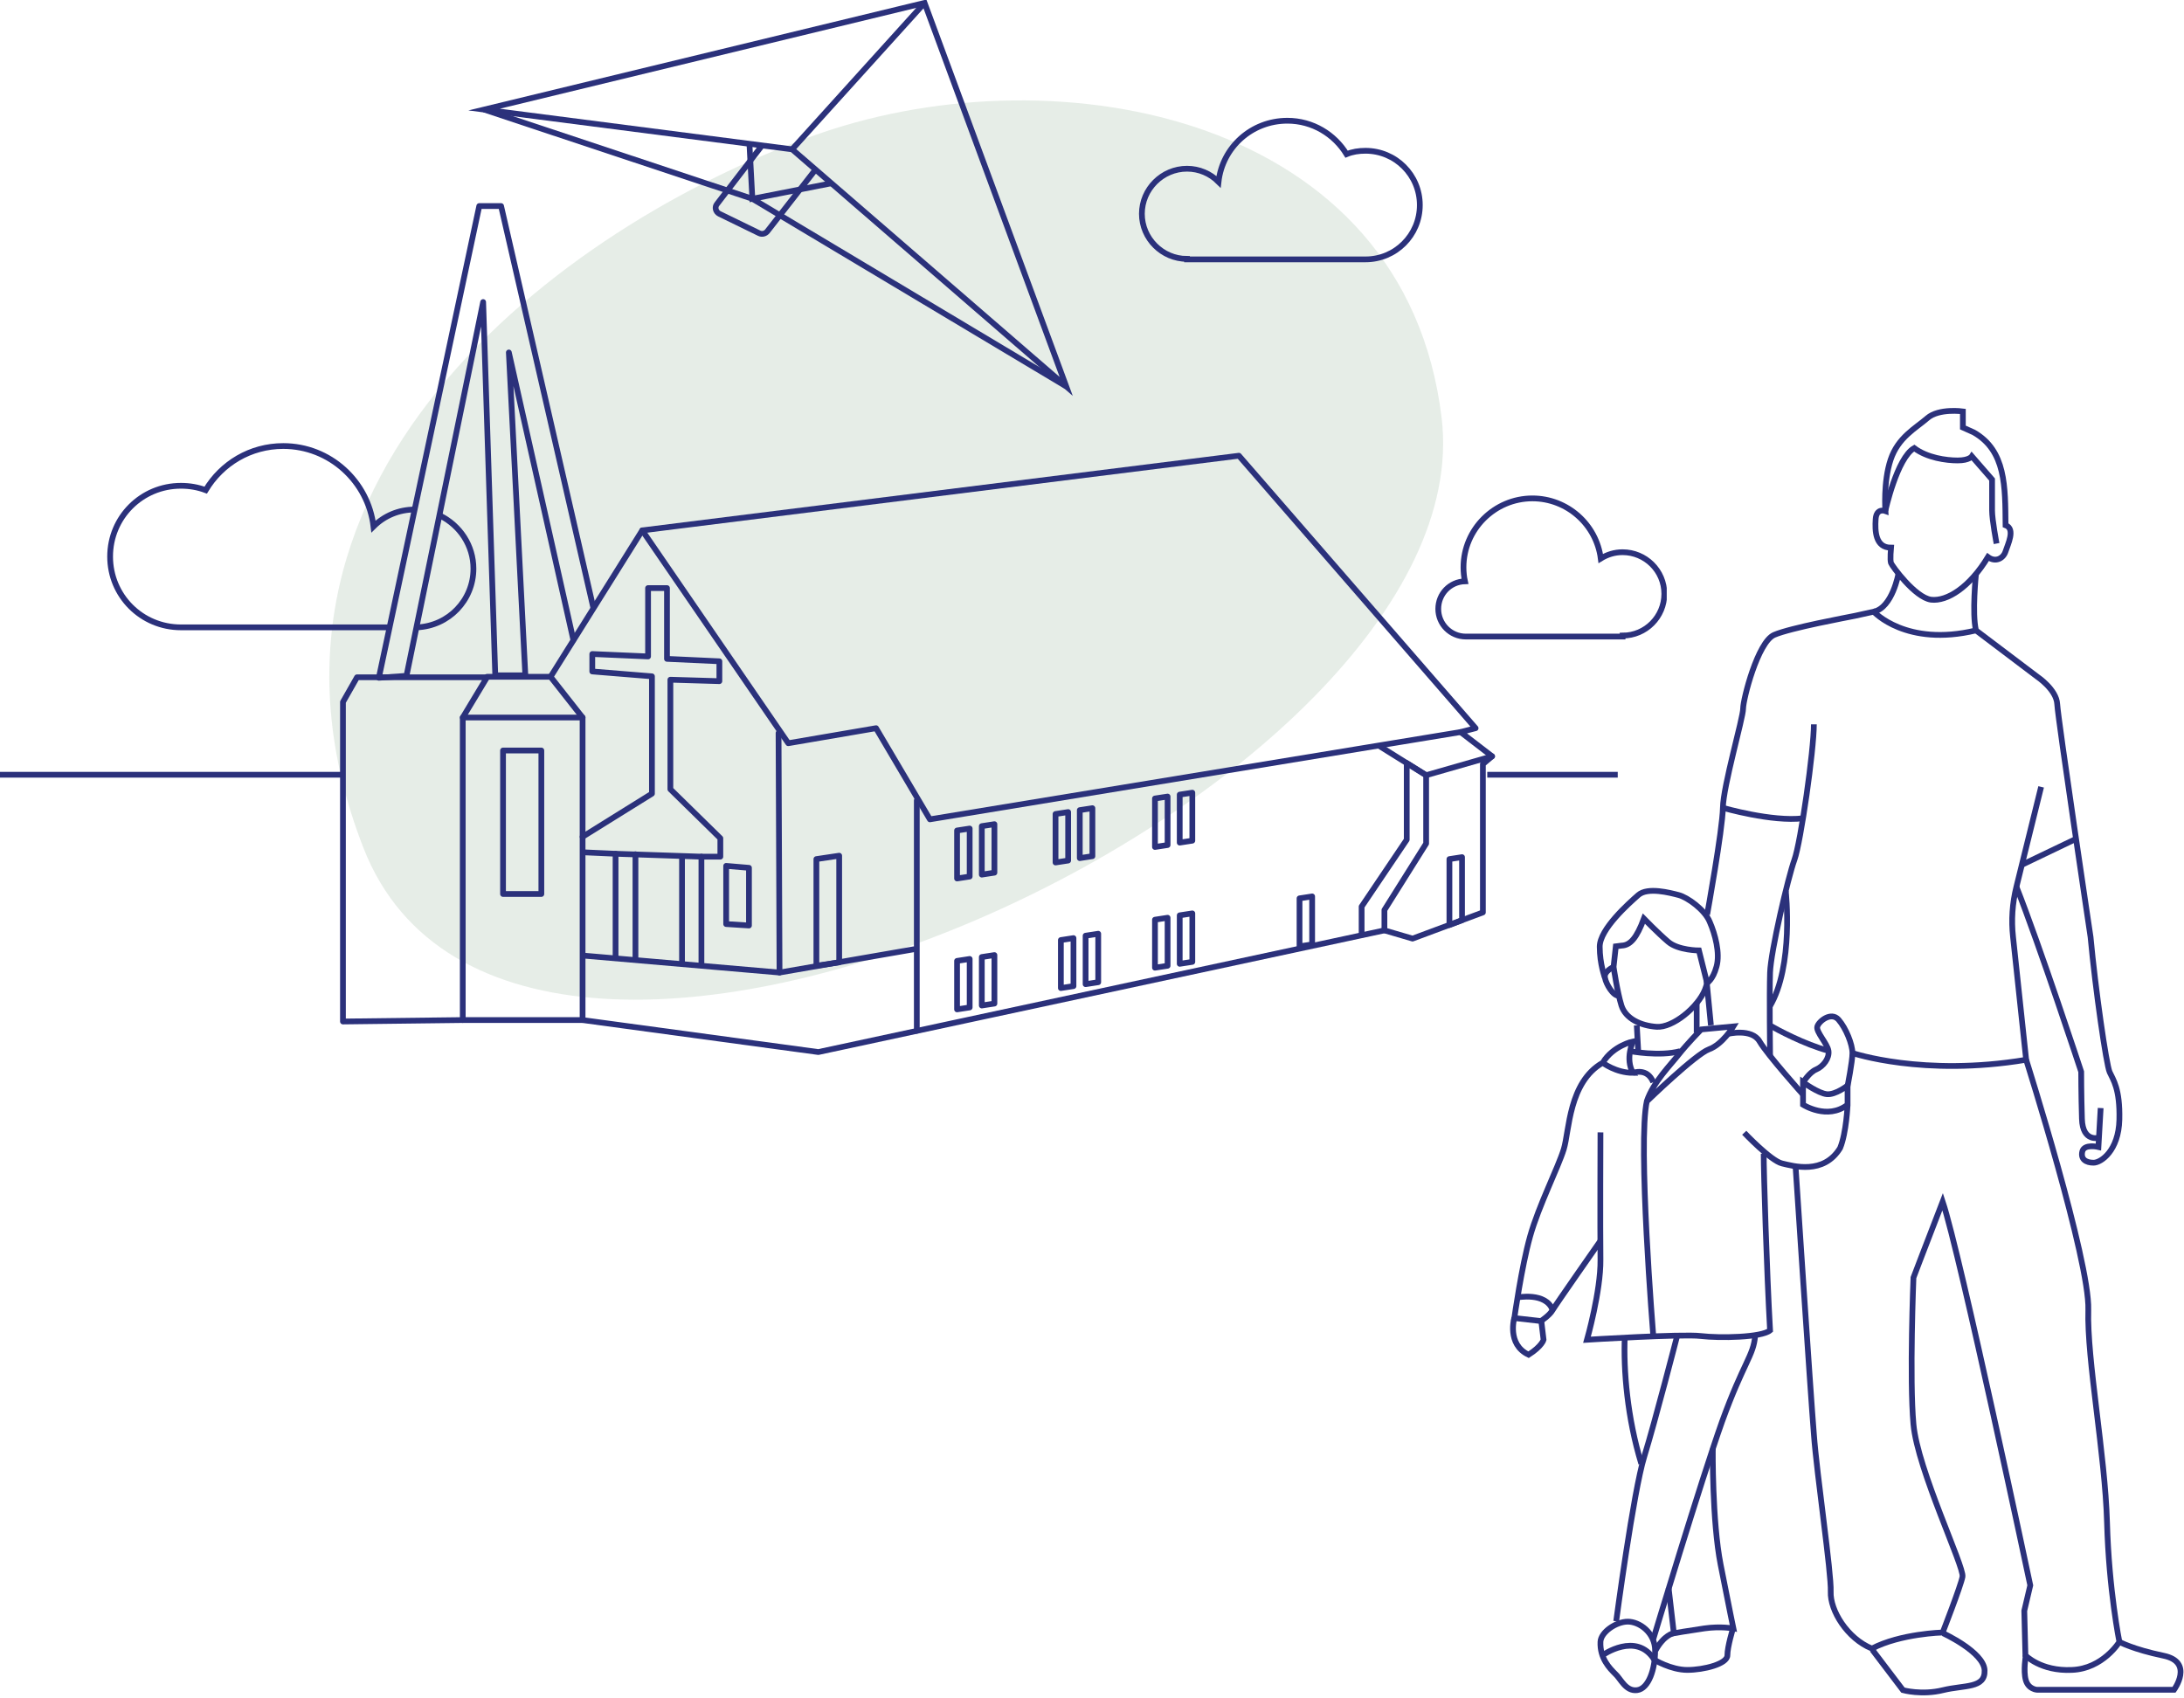 <?xml version="1.0" encoding="UTF-8"?>
<svg xmlns="http://www.w3.org/2000/svg" width="760" height="591" viewBox="0 0 760 591" fill="none">
  <path d="M285.819 46.264C203.391 74.586 74.844 162.672 126.474 295.105C179.739 431.734 517.208 275.009 501.669 145.465C488.997 39.822 368.246 17.941 285.819 46.264Z" fill="#578961" fill-opacity="0.15"></path>
  <path d="M556.939 571.434C557.069 568.046 562.41 564.398 566.449 564.398C570.488 564.398 575.96 568.177 575.96 574.561C575.96 580.814 573.745 587.719 569.706 588.241C565.668 588.762 563.974 584.202 562.02 582.508C560.196 580.684 556.678 577.166 556.939 571.434Z" stroke="#2B317B" stroke-width="2" stroke-miterlimit="10"></path>
  <path d="M562.411 564.268C562.411 564.268 568.404 519.189 572.182 506.942C575.96 494.696 583.647 464.86 583.647 464.86" stroke="#2B317B" stroke-width="2" stroke-miterlimit="10"></path>
  <path d="M575.309 570.521C575.309 570.521 591.985 515.15 599.281 494.695C606.707 474.24 610.225 471.765 610.746 464.99" stroke="#2B317B" stroke-width="2" stroke-miterlimit="10"></path>
  <path d="M565.407 464.86C564.886 477.107 566.319 493.523 571.14 509.418" stroke="#2B317B" stroke-width="2" stroke-miterlimit="10"></path>
  <path d="M596.024 504.206C596.024 504.206 595.764 529.351 598.76 544.594C601.757 559.838 603.19 566.743 603.19 566.743C603.19 566.743 598.63 565.961 593.158 566.743C587.686 567.524 582.475 568.436 582.475 568.436L580.651 552.672" stroke="#2B317B" stroke-width="2" stroke-miterlimit="10"></path>
  <path d="M603.059 566.743C603.059 566.743 601.105 573.127 601.105 576.124C601.105 579.12 592.897 581.205 587.164 581.205C581.432 581.205 575.699 577.687 575.699 577.687C569.446 567.655 557.59 576.124 557.59 576.124" stroke="#2B317B" stroke-width="2" stroke-miterlimit="10"></path>
  <path d="M582.344 568.437C582.344 568.437 579.087 568.958 576.091 574.43" stroke="#2B317B" stroke-width="2" stroke-miterlimit="10"></path>
  <path d="M613.743 401.542C613.743 408.317 614.785 442.191 615.958 463.037C612.961 465.512 598.499 465.773 591.855 464.991C585.21 464.209 552.248 466.294 552.248 466.294C552.248 466.294 557.069 449.357 556.939 438.413C556.808 427.469 556.939 394.116 556.939 394.116" stroke="#2B317B" stroke-width="2" stroke-miterlimit="10"></path>
  <path d="M528.015 451.571C528.015 451.571 537.917 449.617 540.262 455.871" stroke="#2B317B" stroke-width="2" stroke-miterlimit="10"></path>
  <path d="M526.973 458.606C526.973 458.606 524.237 467.857 531.924 471.505C536.614 468.508 537.135 466.293 537.135 466.293L536.354 459.779" stroke="#2B317B" stroke-width="2" stroke-miterlimit="10"></path>
  <path d="M557.72 369.883C557.72 369.883 562.28 373.401 568.273 373.401C565.407 368.45 568.273 362.457 568.273 362.457C568.273 362.457 561.368 363.89 557.72 369.883ZM557.72 369.883C545.864 376.658 546.125 393.595 544.17 399.979C542.216 406.363 535.441 419.652 532.445 430.335C529.448 441.019 526.973 458.737 526.973 458.737L536.223 459.78C536.223 459.78 539.22 457.825 540.262 456.001C541.304 454.177 556.808 432.029 556.808 432.029" stroke="#2B317B" stroke-width="2" stroke-miterlimit="10"></path>
  <path d="M568.273 373.401C568.273 373.401 573.224 371.447 575.309 376.658" stroke="#2B317B" stroke-width="2" stroke-miterlimit="10"></path>
  <path d="M575.309 464.86C575.309 464.86 569.837 397.633 573.094 383.172C575.309 376.658 581.302 370.664 584.168 367.016C587.034 363.368 591.985 358.287 591.985 358.287L603.19 357.245C603.19 357.245 599.411 363.499 594.721 365.192C590.031 366.886 573.094 383.302 573.094 383.302" stroke="#2B317B" stroke-width="2" stroke-miterlimit="10"></path>
  <path d="M601.235 359.851C601.235 359.851 609.574 357.767 612.31 362.457C615.046 367.147 627.423 380.957 627.423 380.957" stroke="#2B317B" stroke-width="2" stroke-miterlimit="10"></path>
  <path d="M606.968 394.247C606.968 394.247 616.218 404.018 620.127 404.93C624.035 405.842 634.588 408.969 640.321 399.588C642.536 394.247 642.927 384.475 642.927 384.475M642.927 384.475C635.891 389.947 627.423 384.475 627.423 384.475V376.658C627.423 376.658 632.764 380.567 635.761 380.827C638.757 381.088 642.927 377.831 642.927 377.831V384.475Z" stroke="#2B317B" stroke-width="2" stroke-miterlimit="10"></path>
  <path d="M627.423 376.788C627.423 376.788 629.507 373.271 631.983 372.228C634.458 371.186 636.673 368.32 636.282 365.714C635.891 363.239 631.983 359.2 632.373 357.376C632.764 355.552 637.194 351.904 639.8 354.901C642.405 357.897 644.62 363.499 644.62 366.496C644.62 369.493 642.926 377.961 642.926 377.961" stroke="#2B317B" stroke-width="2" stroke-miterlimit="10"></path>
  <path d="M567.231 365.844C567.231 365.844 577.393 367.798 584.689 365.844" stroke="#2B317B" stroke-width="2" stroke-miterlimit="10"></path>
  <path d="M590.422 359.46V348.646" stroke="#2B317B" stroke-width="2" stroke-miterlimit="10"></path>
  <path d="M570.098 366.235L569.576 356.854" stroke="#2B317B" stroke-width="2" stroke-miterlimit="10"></path>
  <path d="M561.499 336.53C561.499 336.53 562.801 345.39 564.235 349.95C565.668 354.51 570.879 356.985 576.481 357.376C582.084 357.767 590.813 350.601 593.288 344.478C594.07 342.263 594.07 342.263 594.07 342.263L591.203 330.798C591.203 330.798 584.038 330.798 580.52 327.801C577.002 324.805 572.052 319.724 572.052 319.724C569.576 326.368 567.361 328.974 564.365 329.104C562.28 329.365 562.28 329.365 562.28 329.365L561.499 336.53Z" stroke="#2B317B" stroke-width="2" stroke-miterlimit="10"></path>
  <path d="M563.322 346.562C561.368 346.692 558.893 342.523 558.502 340.309C557.981 338.094 561.498 336.53 561.498 336.53" stroke="#2B317B" stroke-width="2" stroke-miterlimit="10"></path>
  <path d="M558.502 340.309C558.502 340.309 556.678 335.618 556.678 329.495C556.678 323.372 566.84 314.382 570.097 311.516C573.354 308.65 581.171 310.734 584.168 311.516C587.165 312.298 593.288 316.597 594.982 320.896C596.806 325.065 598.63 331.71 597.327 336.4C596.024 341.221 593.939 342.133 593.939 342.133L595.373 356.855" stroke="#2B317B" stroke-width="2" stroke-miterlimit="10"></path>
  <path d="M594.07 318.29C594.07 318.29 599.411 288.846 599.542 281.159C599.672 273.472 606.577 249.89 606.577 246.633C606.577 243.376 611.658 223.443 617.391 220.967C623.123 218.492 643.057 214.844 645.532 214.323C648.007 213.802 652.046 212.89 652.046 212.89C652.046 212.89 663.251 225.267 687.614 219.404" stroke="#2B317B" stroke-width="2" stroke-miterlimit="10"></path>
  <path d="M615.958 367.407C615.958 367.407 615.697 345.91 615.958 338.484C616.218 331.058 622.211 305.392 624.426 299.269C626.641 293.145 631.201 261.095 631.201 252.105" stroke="#2B317B" stroke-width="2" stroke-miterlimit="10"></path>
  <path d="M621.43 310.213C621.43 310.213 624.296 336.27 615.827 350.341" stroke="#2B317B" stroke-width="2" stroke-miterlimit="10"></path>
  <path d="M710.284 273.863L701.685 308.649C700.252 314.382 699.861 320.245 700.512 326.107L705.072 368.841C669.244 374.834 644.62 366.496 644.62 366.496" stroke="#2B317B" stroke-width="2" stroke-miterlimit="10"></path>
  <path d="M658.04 190.611C658.04 190.611 657.649 194.911 658.04 195.953C658.43 196.995 666.378 207.939 671.98 208.721C677.582 209.372 685.399 204.421 691.783 193.868C694.389 195.823 697.125 194.389 697.907 191.914C698.688 189.439 701.424 184.097 697.907 182.794C697.776 169.375 698.037 156.868 686.832 150.484C683.054 148.79 683.054 148.79 683.054 148.79V143.188C683.054 143.188 674.716 142.015 670.677 145.533C666.638 149.05 660.515 152.177 657.909 159.994C655.304 167.811 656.085 177.843 656.085 177.843C656.085 177.843 652.958 176.671 652.698 180.71C652.437 184.748 652.568 190.611 658.04 190.611Z" stroke="#2B317B" stroke-width="2" stroke-miterlimit="10"></path>
  <path d="M656.085 177.713C656.085 177.713 660.124 159.342 666.117 155.955C670.677 159.342 677.191 160.254 681.23 160.254C685.269 160.254 686.181 158.821 686.181 158.821L693.216 166.899C693.216 166.899 693.216 174.456 693.216 177.713C693.216 180.97 694.78 189.178 694.78 189.178" stroke="#2B317B" stroke-width="2" stroke-miterlimit="10"></path>
  <path d="M705.072 368.841C705.072 368.841 727.221 438.804 726.7 455.871C726.178 473.069 732.562 506.291 733.214 529.873C733.865 553.454 737.513 571.434 737.513 571.434C737.513 571.434 731.781 580.814 720.967 581.205C710.153 581.726 704.812 576.124 704.812 576.124L704.421 560.62L706.505 551.761C706.505 551.761 682.142 436.589 676.019 418.219C669.765 434.374 665.857 444.667 665.857 444.667C665.857 444.667 664.423 479.974 665.857 495.738C667.29 511.503 683.575 545.377 682.924 548.764C682.272 552.151 676.019 568.176 676.019 568.176C676.019 568.176 661.297 568.567 651.395 573.779C642.796 570.261 636.803 560.49 637.064 553.975C637.324 547.461 632.243 513.457 631.201 499.126C630.028 484.794 624.817 405.842 624.817 405.842" stroke="#2B317B" stroke-width="2" stroke-miterlimit="10"></path>
  <path d="M676.149 568.437C676.149 568.437 690.35 574.951 690.611 581.335C690.871 587.719 683.575 586.416 676.149 588.24C668.723 590.064 662.209 588.24 662.209 588.24L651.525 574.169" stroke="#2B317B" stroke-width="2" stroke-miterlimit="10"></path>
  <path d="M704.942 576.254C704.942 576.254 704.03 581.466 704.942 584.723C705.854 587.98 708.851 588.11 708.851 588.11H756.535C756.535 588.11 763.57 578.469 752.887 576.254C742.204 574.039 737.513 571.434 737.513 571.434" stroke="#2B317B" stroke-width="2" stroke-miterlimit="10"></path>
  <path d="M599.542 281.159C599.542 281.159 616.609 286.11 627.423 284.807" stroke="#2B317B" stroke-width="2" stroke-miterlimit="10"></path>
  <path d="M660.645 199.601C660.645 199.601 658.561 211.456 652.047 212.89" stroke="#2B317B" stroke-width="2" stroke-miterlimit="10"></path>
  <path d="M730.478 395.94C730.478 395.94 724.745 397.764 724.485 389.426C724.224 381.088 724.224 373.01 724.224 373.01C724.224 373.01 709.632 328.713 701.685 308.649" stroke="#2B317B" stroke-width="2" stroke-miterlimit="10"></path>
  <path d="M730.999 385.648L730.217 399.197C730.217 399.197 725.267 398.025 724.615 400.761C723.964 403.497 725.918 404.669 728.524 404.669C731.129 404.669 737.253 400.5 737.513 389.687C737.774 378.873 735.298 375.746 734.126 373.14C732.953 370.535 729.175 344.347 727.481 326.108C727.481 326.108 716.147 250.282 715.886 245.071C715.625 239.989 708.981 235.56 708.981 235.56L687.614 219.404C686.181 213.542 687.614 199.731 687.614 199.731" stroke="#2B317B" stroke-width="2" stroke-miterlimit="10"></path>
  <path d="M636.282 365.714C627.944 363.499 618.303 358.288 615.827 356.854" stroke="#2B317B" stroke-width="2" stroke-miterlimit="10"></path>
  <path d="M722.4 291.973L703.639 300.962" stroke="#2B317B" stroke-width="2" stroke-miterlimit="10"></path>
  <g clip-path="url(#clip0_0_1)">
    <path d="M168.463 38.135L321.735 1.013L371.025 134.483L275.652 51.971L168.463 38.135Z" stroke="#2B317B" stroke-width="2" stroke-miterlimit="10"></path>
    <path d="M321.735 1.013L275.652 51.971" stroke="#2B317B" stroke-width="2" stroke-miterlimit="10"></path>
    <path d="M168.463 38.135L261.81 69.182L371.025 134.483" stroke="#2B317B" stroke-width="2" stroke-miterlimit="10"></path>
    <path d="M260.797 50.115L261.81 69.182L289.325 63.783" stroke="#2B317B" stroke-width="2" stroke-miterlimit="10"></path>
    <path d="M283.754 59.058L267.043 80.487C266.368 81.331 265.186 81.668 264.173 81.162L250.332 74.413C248.981 73.738 248.644 72.05 249.488 71.038L265.186 50.621" stroke="#2B317B" stroke-width="2" stroke-miterlimit="10"></path>
    <path d="M413.056 90.105C404.447 90.105 397.357 83.018 397.357 74.413C397.357 65.807 404.447 58.721 413.056 58.721C417.276 58.721 421.158 60.408 424.028 63.276C425.378 51.296 435.506 42.016 447.998 42.016C456.775 42.016 464.371 46.74 468.591 53.658C470.617 52.815 472.811 52.477 475.175 52.477C485.64 52.477 494.08 60.914 494.08 71.376C494.08 81.837 485.64 90.274 475.175 90.274H413.056V90.105Z" stroke="#2B317B" stroke-width="2" stroke-miterlimit="10"></path>
    <path d="M0 269.64H118.667" stroke="#2B317B" stroke-width="2" stroke-miterlimit="10"></path>
    <path d="M517.544 269.64H562.951" stroke="#2B317B" stroke-width="2" stroke-miterlimit="10"></path>
    <path d="M564.639 221.212C572.741 221.212 579.156 214.631 579.156 206.701C579.156 198.602 572.573 192.19 564.639 192.19C561.769 192.19 559.237 193.033 557.043 194.383C555.524 182.572 545.396 173.46 533.242 173.46C520.076 173.46 509.272 184.259 509.272 197.42C509.272 199.108 509.441 200.795 509.779 202.314C504.546 202.482 500.495 206.701 500.495 211.932C500.495 217.162 504.715 221.55 510.116 221.55H564.639V221.212Z" stroke="#2B317B" stroke-width="2" stroke-miterlimit="10"></path>
    <path d="M119.342 355.526V244.329L124.238 235.724H169.476L161.036 249.729V355.02L119.342 355.526Z" stroke="#2B317B" stroke-width="2" stroke-miterlimit="10" stroke-linecap="round" stroke-linejoin="round"></path>
    <path d="M161.036 355.02H202.73V249.729H161.036" stroke="#2B317B" stroke-width="2" stroke-miterlimit="10" stroke-linecap="round" stroke-linejoin="round"></path>
    <path d="M202.73 249.728L191.589 235.555H169.476" stroke="#2B317B" stroke-width="2" stroke-miterlimit="10" stroke-linecap="round" stroke-linejoin="round"></path>
    <path d="M188.382 261.203H175.047V311.149H188.382V261.203Z" stroke="#2B317B" stroke-width="2" stroke-miterlimit="10" stroke-linecap="round" stroke-linejoin="round"></path>
    <path d="M199.523 222.731L177.072 122.671L182.811 235.049H172.346L168.126 105.123L141.455 235.218L131.833 235.893L166.775 71.713H174.371L206.444 211.426" stroke="#2B317B" stroke-width="2" stroke-miterlimit="10" stroke-linecap="round" stroke-linejoin="round"></path>
    <path d="M202.73 355.02L284.767 366.156L481.758 323.804L491.548 326.672L516.025 317.56V265.927L519.232 263.227L508.26 254.791L513.492 253.441L431.118 158.611L223.492 184.597L191.589 235.555" stroke="#2B317B" stroke-width="2" stroke-miterlimit="10" stroke-linecap="round" stroke-linejoin="round"></path>
    <path d="M223.492 184.597L274.302 258.672L304.854 253.441L323.591 285.163L508.26 254.791" stroke="#2B317B" stroke-width="2" stroke-miterlimit="10" stroke-linecap="round" stroke-linejoin="round"></path>
    <path d="M214.208 333.253V297.144L202.899 296.638" stroke="#2B317B" stroke-width="2" stroke-miterlimit="10" stroke-linecap="round" stroke-linejoin="round"></path>
    <path d="M202.73 291.238L226.869 276.221V235.387L206.106 233.699V227.625L225.518 228.468V204.677H232.101V229.312L250.332 230.156V237.074L233.283 236.568V274.702L250.669 291.744V298.156H244.086V335.616" stroke="#2B317B" stroke-width="2" stroke-miterlimit="10" stroke-linecap="round" stroke-linejoin="round"></path>
    <path d="M202.899 332.578L271.263 338.484L318.021 330.385" stroke="#2B317B" stroke-width="2" stroke-miterlimit="10" stroke-linecap="round" stroke-linejoin="round"></path>
    <path d="M221.129 333.928V297.312" stroke="#2B317B" stroke-width="2" stroke-miterlimit="10" stroke-linecap="round" stroke-linejoin="round"></path>
    <path d="M237.334 334.771V298.493" stroke="#2B317B" stroke-width="2" stroke-miterlimit="10" stroke-linecap="round" stroke-linejoin="round"></path>
    <path d="M244.086 298.156L214.208 297.144" stroke="#2B317B" stroke-width="2" stroke-miterlimit="10" stroke-linecap="round" stroke-linejoin="round"></path>
    <path d="M270.926 255.128L271.263 338.483" stroke="#2B317B" stroke-width="2" stroke-miterlimit="10" stroke-linecap="round" stroke-linejoin="round"></path>
    <path d="M260.629 322.117L252.695 321.611V301.362L260.629 302.037V322.117Z" stroke="#2B317B" stroke-width="2" stroke-miterlimit="10" stroke-linecap="round" stroke-linejoin="round"></path>
    <path d="M292.026 297.818L284.092 299V336.121L292.026 334.94V297.818Z" stroke="#2B317B" stroke-width="2" stroke-miterlimit="10" stroke-linecap="round" stroke-linejoin="round"></path>
    <path d="M337.433 288.369L333.044 289.044V305.749L337.433 305.074V288.369Z" stroke="#2B317B" stroke-width="2" stroke-miterlimit="10" stroke-linecap="round" stroke-linejoin="round"></path>
    <path d="M346.042 286.851L341.653 287.526V304.399L346.042 303.724V286.851Z" stroke="#2B317B" stroke-width="2" stroke-miterlimit="10" stroke-linecap="round" stroke-linejoin="round"></path>
    <path d="M371.7 282.632L367.311 283.307V300.18L371.7 299.505V282.632Z" stroke="#2B317B" stroke-width="2" stroke-miterlimit="10" stroke-linecap="round" stroke-linejoin="round"></path>
    <path d="M380.14 281.282L375.751 281.957V298.662L380.14 297.987V281.282Z" stroke="#2B317B" stroke-width="2" stroke-miterlimit="10" stroke-linecap="round" stroke-linejoin="round"></path>
    <path d="M406.304 277.232L401.915 277.907V294.781L406.304 294.106V277.232Z" stroke="#2B317B" stroke-width="2" stroke-miterlimit="10" stroke-linecap="round" stroke-linejoin="round"></path>
    <path d="M414.913 275.883L410.524 276.558V293.263L414.913 292.588V275.883Z" stroke="#2B317B" stroke-width="2" stroke-miterlimit="10" stroke-linecap="round" stroke-linejoin="round"></path>
    <path d="M406.304 319.417L401.915 320.092V336.797L406.304 336.122V319.417Z" stroke="#2B317B" stroke-width="2" stroke-miterlimit="10" stroke-linecap="round" stroke-linejoin="round"></path>
    <path d="M414.913 317.897L410.524 318.572V335.446L414.913 334.771V317.897Z" stroke="#2B317B" stroke-width="2" stroke-miterlimit="10" stroke-linecap="round" stroke-linejoin="round"></path>
    <path d="M456.607 311.992L452.218 312.667V329.372L456.607 328.697V311.992Z" stroke="#2B317B" stroke-width="2" stroke-miterlimit="10" stroke-linecap="round" stroke-linejoin="round"></path>
    <path d="M508.766 298.324L504.377 298.999V321.947L508.766 320.26V298.324Z" stroke="#2B317B" stroke-width="2" stroke-miterlimit="10" stroke-linecap="round" stroke-linejoin="round"></path>
    <path d="M373.556 326.504L369.167 327.179V343.884L373.556 343.209V326.504Z" stroke="#2B317B" stroke-width="2" stroke-miterlimit="10" stroke-linecap="round" stroke-linejoin="round"></path>
    <path d="M382.165 324.984L377.776 325.659V342.533L382.165 341.858V324.984Z" stroke="#2B317B" stroke-width="2" stroke-miterlimit="10" stroke-linecap="round" stroke-linejoin="round"></path>
    <path d="M337.433 333.759L333.044 334.434V351.307L337.433 350.632V333.759Z" stroke="#2B317B" stroke-width="2" stroke-miterlimit="10" stroke-linecap="round" stroke-linejoin="round"></path>
    <path d="M346.042 332.409L341.653 333.084V349.958L346.042 349.283V332.409Z" stroke="#2B317B" stroke-width="2" stroke-miterlimit="10" stroke-linecap="round" stroke-linejoin="round"></path>
    <path d="M319.034 358.732V278.583" stroke="#2B317B" stroke-width="2" stroke-miterlimit="10" stroke-linecap="round" stroke-linejoin="round"></path>
    <path d="M481.758 323.804V316.717L496.275 293.6V269.808L489.523 265.59V292.25L473.824 315.536V324.985" stroke="#2B317B" stroke-width="2" stroke-miterlimit="10" stroke-linecap="round" stroke-linejoin="round"></path>
    <path d="M519.232 263.228L496.275 269.809L480.07 259.685" stroke="#2B317B" stroke-width="2" stroke-miterlimit="10" stroke-linecap="round" stroke-linejoin="round"></path>
    <path d="M145.169 218.344C156.141 217.838 164.75 208.895 164.75 197.927C164.75 189.828 160.023 182.91 153.271 179.535" stroke="#2B317B" stroke-width="2" stroke-miterlimit="10"></path>
    <path d="M144.325 177.341C138.754 177.341 133.69 179.534 129.977 183.246C128.12 167.554 114.785 155.236 98.58 155.236C87.101 155.236 77.142 161.311 71.572 170.591C68.871 169.579 66.001 169.073 62.963 169.073C49.29 169.073 38.318 180.04 38.318 193.708C38.318 207.376 49.29 218.343 62.963 218.343H135.547" stroke="#2B317B" stroke-width="2" stroke-miterlimit="10"></path>
  </g>
  <defs>
    <clipPath id="clip0_0_1">
      <rect width="580" height="367" fill="white"></rect>
    </clipPath>
  </defs>
</svg>
